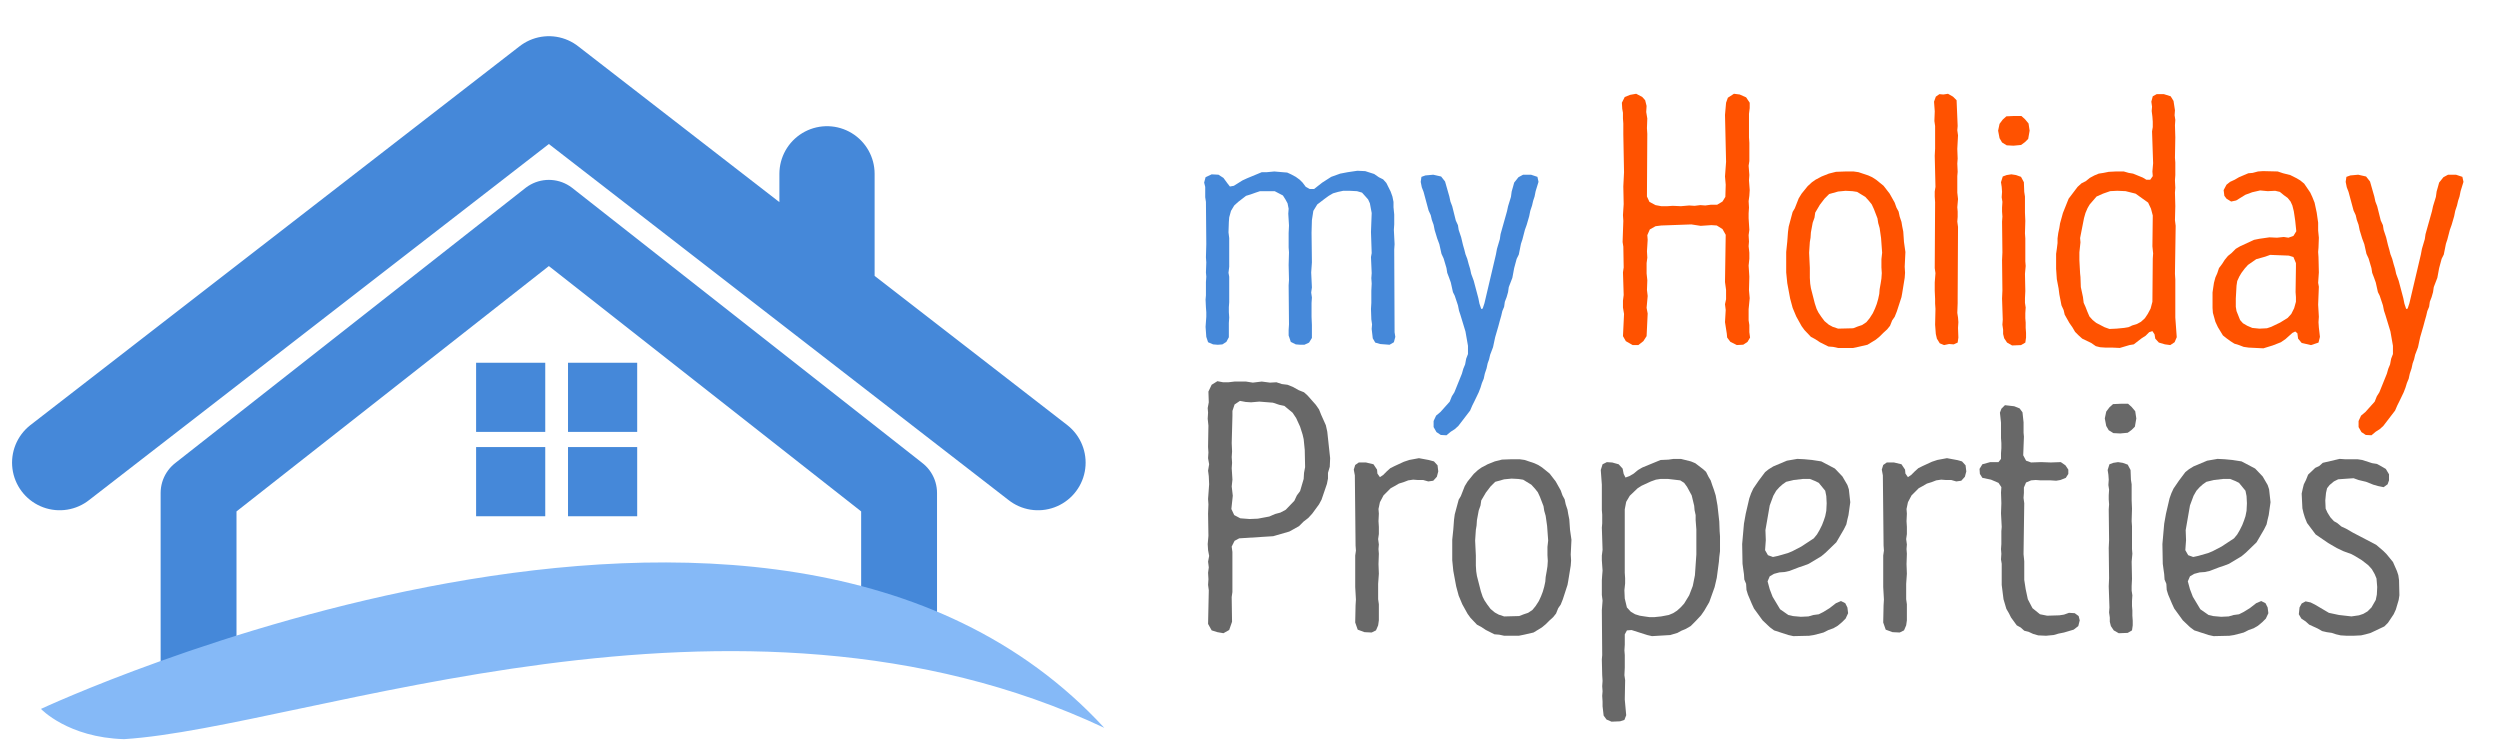 <?xml version="1.0" encoding="utf-8"?>
<!-- Generator: Adobe Illustrator 16.0.0, SVG Export Plug-In . SVG Version: 6.00 Build 0)  -->
<!DOCTYPE svg PUBLIC "-//W3C//DTD SVG 1.1//EN" "http://www.w3.org/Graphics/SVG/1.1/DTD/svg11.dtd">
<svg version="1.1" id="Layer_1" xmlns="http://www.w3.org/2000/svg" xmlns:xlink="http://www.w3.org/1999/xlink" x="0px" y="0px"
	 width="414.5px" height="125px" viewBox="0 0 414.5 125" enable-background="new 0 0 414.5 125" xml:space="preserve">
<path fill="none" stroke="#4588D9" stroke-width="12.58" stroke-linecap="round" stroke-linejoin="round" d="M149.069,101.37V81.734
	L91.003,36.114L32.922,81.734v27.599"/>
<path fill="none" stroke="#4588D9" stroke-width="15.788" stroke-linecap="round" stroke-linejoin="round" d="M91.003,13.894
	L9.893,76.706 M91.003,13.894l81.099,62.812 M137.117,28.816V49.13c0,0.131,0.136,0.4,0,0.4c-0.528,0,0.4-0.932,0.4-0.4
	c0,0.131-0.4,0.131-0.4,0c0-0.186,0.268-0.264,0.4-0.401"/>
<path fill="#4588D9" d="M94.177,71.609h11.47V60.143h-11.47V71.609z M78.938,71.609h11.465V60.143H78.938V71.609z M78.938,85.594
	h11.465V74.123H78.938V85.594z M94.177,85.594h11.47V74.123h-11.47V85.594z"/>
<path fill="#85B9F7" d="M6.789,117.537c0,0,121.186-56.675,176.299,3.135c-61.123-28.755-132.344-0.029-162.515,1.879
	c-9.327-0.26-13.78-5.014-13.78-5.014"/>
<g>
	<path fill="#4588D9" d="M201.131,57.098l-0.831-0.356l-0.297-0.891l-0.119-1.662l0.119-1.662v-0.772l-0.059-0.771l-0.06-1.306
		l0.06-0.712V46.77l0.059-0.89l-0.059-0.712l0.059-1.662l-0.059-0.831l0.059-2.196l-0.059-7.004l-0.119-0.771v-1.721l-0.178-0.712
		l0.237-0.891l1.009-0.475l1.127,0.059l0.831,0.534l0.653,0.891l0.416,0.534l0.653-0.119l1.425-0.891l0.771-0.356l2.434-1.009h0.831
		l1.247-0.119l1.365,0.119l0.771,0.06l0.653,0.297l0.772,0.416l0.653,0.475l0.475,0.475l0.535,0.712l0.653,0.356h0.712l1.365-1.068
		l1.484-0.95l1.484-0.534l1.246-0.238l1.603-0.237l1.306,0.06l1.484,0.475l0.771,0.534l0.712,0.356l0.534,0.593l0.712,1.425
		l0.297,0.831l0.178,0.89v0.891l0.119,1.187v1.662l-0.059,0.89l0.119,2.375l-0.06,0.89l0.06,13.711l0.119,0.771l-0.237,0.891
		l-0.712,0.416l-1.543-0.119l-0.831-0.237l-0.416-0.712l-0.178-1.543l0.06-0.771l-0.119-0.831l-0.059-1.722l0.059-1.009v-2.018
		l0.06-1.188l-0.06-0.89l0.06-0.831l-0.119-2.671l0.119-0.653l-0.119-3.502l0.119-3.146l-0.297-1.603l-0.297-0.653l-0.475-0.534
		l-0.534-0.594l-0.831-0.237l-1.128-0.059h-1.187l-0.831,0.178l-0.831,0.238l-0.712,0.416l-0.653,0.475l-1.246,0.95l-0.653,1.068
		l-0.237,1.543l-0.059,2.078l0.059,4.926l-0.119,1.662l0.119,2.493l-0.119,0.831l0.119,0.831l-0.059,0.891v2.315l0.059,1.365v2.137
		l-0.475,0.771l-0.772,0.356h-0.653l-0.771-0.06l-0.831-0.416l-0.356-1.068v-0.891l0.059-0.949l-0.059-6.47l0.059-0.89l-0.059-2.493
		l0.059-2.078l-0.059-0.831v-2.375l0.059-1.247l-0.119-1.958l0.06-0.831l-0.178-0.891l-0.356-0.653l-0.416-0.653l-1.365-0.712
		h-2.434l-0.712,0.237l-0.831,0.297l-0.771,0.238l-1.306,1.009l-0.653,0.594l-0.534,0.89l-0.297,1.068l-0.059,0.772l-0.06,1.721
		l0.119,0.95v4.749l-0.119,1.009l0.119,0.653v4.214l-0.059,0.831v0.831l0.059,0.891l-0.059,0.89v2.375l-0.416,0.771l-0.653,0.416
		l-0.771,0.06L201.131,57.098z"/>
	<path fill="#4588D9" d="M238.878,72.115l-0.712-0.475l-0.475-0.831v-1.009l0.416-0.891l0.712-0.594l1.543-1.721l0.356-0.891
		l0.416-0.653l1.247-3.086l0.237-0.831l0.297-0.712l0.178-0.949l0.297-0.772v-1.365l-0.416-2.374l-0.831-2.73l-0.237-0.712
		l-0.178-0.89l-0.535-1.603l-0.296-0.593l-0.356-1.603l-0.297-0.831l-0.296-0.772l-0.119-0.771l-0.475-1.603l-0.356-0.771
		l-0.356-1.603l-0.356-0.95l-0.178-0.593l-0.237-0.771l-0.178-0.891l-0.297-0.831l-0.178-0.771l-0.356-0.771l-0.831-3.087
		l-0.297-0.771l-0.178-0.89l0.119-0.831l0.653-0.237l1.306-0.119l1.306,0.297l0.653,0.831l0.712,2.493l0.178,0.831l0.296,0.771
		l0.594,2.374l0.356,0.772l0.119,0.771l0.416,1.247l0.296,1.247l0.238,0.831l0.178,0.712l0.297,0.772l0.237,0.89l0.238,0.771
		l0.178,0.831l0.416,1.128l0.772,2.908l0.178,0.891l0.297,0.89l0.237-0.059l0.297-0.891l1.899-8.072l0.178-0.95l0.475-1.603
		l0.119-0.831l1.069-3.799l0.178-0.831l0.475-1.543l0.119-0.89l0.237-0.831l0.178-0.653l0.712-0.891l0.771-0.416h1.306l1.068,0.356
		l0.178,0.831l-0.475,1.543l-0.178,0.891l-0.237,0.712l-0.178,0.772l-0.297,0.89l-0.178,0.891l-0.415,1.424l-0.297,0.831
		l-0.416,1.603l-0.238,0.712l-0.356,1.781l-0.356,0.712l-0.416,1.543l-0.297,1.603l-0.594,1.543l-0.119,0.831l-0.237,0.831
		l-0.297,0.771l-0.119,0.831l-0.297,0.712l-0.178,0.771l-0.238,0.831l-0.237,0.89l-0.534,1.84l-0.356,1.662l-0.475,1.246
		l-0.178,0.772l-0.237,0.653l-0.178,0.831l-0.296,0.89l-0.178,0.831l-0.297,0.712l-0.237,0.771l-0.297,0.771l-0.712,1.484
		l-0.356,0.712l-0.356,0.831l-1.959,2.553l-0.594,0.534l-0.653,0.415l-0.712,0.594L238.878,72.115z"/>
	<path fill="#FF5200" d="M269.562,56.564l-0.475-0.831l0.179-3.68l-0.179-1.068v-1.128l0.119-0.95l-0.119-3.739l0.119-0.831
		l-0.06-3.443l-0.119-0.771l0.119-3.502l-0.06-0.95l0.119-1.84l-0.06-2.908l0.119-2.375l-0.119-6.292v-1.781l-0.06-0.831v-0.95
		l-0.118-0.653l-0.06-1.009l0.475-0.95l0.891-0.356l1.009-0.178l1.009,0.534l0.476,0.534l0.237,0.95l-0.06,1.009l0.178,1.068
		l-0.059,1.603l0.059,0.95l-0.059,10.388l0.415,0.89l1.009,0.534l0.95,0.178h1.009l0.891-0.06l1.365,0.06l1.365-0.119l0.89,0.059
		l0.95-0.119l0.831,0.06l0.891-0.119h1.068l0.89-0.534l0.476-0.772l0.059-2.018l-0.118-1.365l0.178-2.434l-0.178-7.776l0.178-2.018
		l0.297-0.831l1.009-0.653l0.95,0.119l1.068,0.475l0.594,0.89v0.891l-0.119,0.95v3.917l0.06,0.89v3.027l-0.119,0.771l0.119,1.543
		l-0.06,0.89l0.119,1.603l-0.06,0.95l-0.119,0.89l0.06,1.068l-0.06,0.95v0.831l0.119,1.899l-0.119,0.89l0.06,1.069l-0.06,0.771
		l0.119,1.068v1.009l-0.119,1.127l0.119,1.84l-0.06,2.255l0.119,1.306l-0.179,1.84v1.84l0.119,0.772v1.187l0.119,0.89l-0.416,0.712
		l-0.712,0.475l-1.068,0.059l-1.068-0.534l-0.534-0.712l-0.06-0.653l-0.297-1.899l0.118-2.018l-0.118-0.95l0.178-0.831v-1.543
		l-0.178-1.306l0.118-7.835l-0.534-0.95l-0.949-0.594l-0.891-0.059l-1.78,0.119l-1.544-0.237l-4.985,0.178l-0.95,0.119l-0.949,0.534
		l-0.416,0.95l0.06,0.772l-0.118,1.899l0.059,1.068l-0.118,0.89v1.722l0.118,1.127l-0.059,1.603l0.118,1.009l-0.178,1.959
		l0.178,0.95l-0.178,3.739l-0.534,0.831l-0.831,0.653h-0.95L269.562,56.564z"/>
	<path fill="#FF5200" d="M303.926,57.514l-0.771-0.06l-1.425-0.712l-0.712-0.475l-0.771-0.416l-1.068-1.128l-0.475-0.653
		l-0.891-1.603l-0.594-1.424l-0.415-1.543l-0.476-2.552l-0.178-1.781v-3.383l0.178-1.721l0.119-1.603l0.119-0.89l0.652-2.434
		l0.356-0.594l0.652-1.662l0.476-0.772l1.009-1.247l0.712-0.653l0.594-0.416l1.009-0.534l1.188-0.475l1.188-0.297l1.661-0.06h1.247
		l0.831,0.119l1.603,0.535l0.653,0.296l0.652,0.416l1.247,1.009l1.009,1.306l0.831,1.484l0.297,0.831l0.355,0.653l0.179,0.831
		l0.297,0.891l0.118,0.712l0.179,0.891l0.118,1.721l0.237,1.662l-0.118,2.434l0.059,1.009l-0.059,0.831l-0.416,2.553l-0.118,0.653
		l-0.772,2.374l-0.355,0.891l-0.416,0.593l-0.355,0.891l-0.476,0.593l-0.652,0.594l-0.594,0.594l-0.653,0.534l-1.365,0.831
		l-1.543,0.356l-0.891,0.178h-2.434L303.926,57.514z M307.25,54.427l0.771-0.297l0.713-0.237l0.712-0.475l0.534-0.653l0.534-0.831
		l0.356-0.771l0.297-0.772l0.237-0.831l0.178-0.831l0.06-0.772l0.178-1.009l0.119-0.771l0.06-0.891l-0.06-0.95v-1.365l0.118-1.068
		l-0.178-2.434l-0.237-1.662l-0.237-0.831l-0.119-0.771l-0.594-1.543l-0.355-0.771l-0.476-0.594l-0.593-0.653l-1.365-0.831
		l-0.771-0.119l-1.128-0.059l-1.247,0.119l-1.483,0.416l-0.771,0.771l-0.772,1.009l-0.771,1.306l-0.118,0.831l-0.297,0.831
		l-0.297,1.603l-0.06,0.89l-0.118,0.712l-0.119,1.781l0.119,2.493v1.662l0.059,0.95l0.119,0.772l0.653,2.552l0.296,0.89l0.297,0.594
		l0.476,0.712l0.534,0.712l0.712,0.594l0.653,0.356l0.89,0.297L307.25,54.427z"/>
	<path fill="#FF5200" d="M321.612,56.92l-0.475-0.771l-0.179-0.771l-0.118-1.543l0.059-2.612l-0.059-0.89V49.56l-0.06-1.365V46.83
		l0.118-1.543l-0.118-0.831l0.06-10.921l-0.06-0.95v-0.831l0.118-0.771l-0.118-5.164l0.06-1.188v-3.739l-0.119-0.831l0.06-1.603
		l-0.119-1.603l0.297-0.831l0.594-0.416l0.653,0.059l0.771-0.119l0.831,0.475l0.594,0.593l0.178,4.274l-0.06,0.712l0.119,0.831
		l-0.119,2.256l0.06,1.603l-0.06,0.831l0.06,1.365l-0.06,0.712v2.73L324.64,33l-0.119,1.365l0.06,0.712v0.891l-0.06,0.771
		l0.119,0.89l-0.06,11.812v0.831l-0.06,1.603l0.119,0.771l0.059,0.771l-0.059,0.95l0.059,1.603l-0.118,0.831l-0.653,0.297
		l-0.771-0.06l-0.831,0.178L321.612,56.92z"/>
	<path fill="#FF5200" d="M332.711,24.096l-0.771-0.475l-0.416-0.712l-0.237-1.247l0.237-1.128l0.534-0.712l0.594-0.534l1.306-0.06
		h1.188l0.594,0.534l0.593,0.712l0.179,1.187l-0.237,1.365l-0.534,0.534l-0.653,0.475l-1.246,0.119L332.711,24.096z M332.771,56.801
		l-0.476-0.712l-0.178-0.712v-0.712l-0.119-0.831l0.06-0.831l-0.118-3.502l0.059-1.365l-0.059-4.986l0.059-1.306l-0.059-5.104
		l0.059-0.831l-0.059-0.831v-0.653l0.059-0.95l-0.118-0.771l0.06-0.891l-0.06-0.831l-0.119-0.772l0.297-0.95l0.653-0.237
		l0.771-0.119l0.771,0.119l0.831,0.297l0.475,0.89l0.06,1.603l0.119,0.772v2.671l0.059,1.365l-0.059,2.078l0.059,0.831v3.799
		l0.06,0.772l-0.118,1.306l0.059,2.849l-0.059,1.187v0.772l0.118,0.771l-0.06,0.95v0.831l0.06,0.712v0.89l0.06,0.831v0.771
		l-0.119,0.831l-0.712,0.416l-1.483,0.06L332.771,56.801z"/>
	<path fill="#FF5200" d="M350.221,57.632h-1.128l-0.891-0.059l-0.712-0.178l-0.771-0.534l-1.484-0.712l-0.594-0.534l-0.594-0.594
		l-0.415-0.712l-0.534-0.772l-0.771-1.365l-0.179-0.771l-0.355-0.771l-0.356-1.84l-0.119-0.95l-0.296-1.543l-0.119-1.722v-2.493
		l0.119-0.831l0.118-0.95v-0.772l0.119-0.89l0.178-0.831l0.119-0.771l0.475-1.721l0.949-2.375l1.484-1.958l0.652-0.594l0.713-0.356
		l0.652-0.534l0.772-0.415l0.712-0.297l0.771-0.119l0.891-0.178l1.188-0.06h1.306l0.831,0.238l0.712,0.119l1.603,0.653l0.594,0.356
		h0.652l0.416-0.593l-0.06-0.772l0.119-1.365l-0.179-5.283l0.119-0.712v-0.891l-0.06-0.831l-0.118-0.95l0.059-0.712l-0.118-0.831
		l0.237-0.891l0.653-0.356h1.187l1.128,0.356l0.475,0.771l0.237,1.543l-0.059,0.831l0.118,0.771l-0.06,0.891l0.06,2.018l-0.06,3.383
		l0.06,0.771v2.078l-0.06,0.89l0.06,1.247l-0.06,0.771l0.06,2.256l-0.06,2.315l0.119,0.95l-0.119,7.954l0.06,0.95v6.292l0.237,3.265
		l-0.355,0.831l-0.713,0.475l-0.89-0.119l-1.01-0.297l-0.594-0.653l-0.118-0.712l-0.356-0.534l-0.534,0.178l-0.594,0.594
		l-0.652,0.415l-1.306,1.009l-0.713,0.119l-1.603,0.475L350.221,57.632z M350.933,54.486l1.246-0.119l0.713-0.119l0.652-0.297
		l0.772-0.237l0.652-0.356l0.653-0.594l0.475-0.712l0.475-0.89l0.297-1.128l0.06-7.123l0.06-0.891l-0.119-1.187l0.06-5.105
		l-0.297-1.127l-0.475-1.009l-2.078-1.484l-1.661-0.416l-1.365-0.059l-1.188,0.059l-1.188,0.416l-1.068,0.475l-1.128,1.306
		l-0.355,0.594l-0.356,0.831l-0.237,0.831l-0.653,3.324l0.06,0.712l-0.178,1.662v1.306l0.118,2.196l0.06,0.593l0.06,1.662
		l0.356,1.662l0.118,0.95l0.297,0.653l0.297,0.771l0.356,0.831l0.534,0.594l0.594,0.475l1.364,0.712l0.831,0.297L350.933,54.486z"/>
	<path fill="#FF5200" d="M372.832,57.632l-0.831-0.119l-0.771-0.297l-0.771-0.237l-0.653-0.416l-0.652-0.475l-0.594-0.475
		l-0.831-1.365l-0.415-0.89l-0.416-1.484l-0.06-0.831v-2.553l0.119-0.831l0.118-0.772l0.238-0.89l0.296-0.653l0.297-0.891
		l0.534-0.712l0.416-0.653l0.534-0.653l0.594-0.475l0.712-0.712l0.712-0.416l2.315-1.068l0.891-0.178l1.661-0.237l1.247,0.059
		l1.128-0.119l0.771,0.119l0.831-0.296l0.475-0.772l-0.178-1.721l-0.119-0.831l-0.118-0.771l-0.238-0.95l-0.296-0.653l-0.476-0.594
		l-0.652-0.475l-0.653-0.534l-0.771-0.178l-1.246,0.059l-1.247-0.119l-1.306,0.297l-1.128,0.416l-1.543,0.95l-0.831,0.178
		l-0.771-0.475l-0.356-0.475l-0.119-0.95l0.476-0.891l0.594-0.475l0.771-0.356l0.712-0.416l1.543-0.653l0.713-0.059l0.89-0.238
		l0.831-0.059l2.434,0.059l0.891,0.297l1.188,0.297l1.068,0.534l0.594,0.356l0.652,0.534l1.01,1.484l0.355,0.772l0.356,0.89
		l0.356,1.662l0.237,1.662v1.306l0.118,1.187l-0.06,1.662l-0.059,0.712l0.059,0.831l0.06,2.552l-0.118,1.721l0.118,0.653
		l-0.118,2.968l0.118,2.018l-0.06,0.89l0.06,0.891l0.179,1.543l-0.238,0.95l-1.246,0.416l-1.543-0.356l-0.594-0.712l-0.119-0.89
		l-0.355-0.297l-0.476,0.237l-1.127,1.009l-0.772,0.534l-1.365,0.534l-1.543,0.475L372.832,57.632z M375.859,54.427l0.712-0.238
		l1.484-0.712l1.246-0.772l0.594-0.653l0.475-0.95l0.297-1.068v-0.771l-0.06-0.831l0.06-4.155v-0.653l-0.415-1.009l-0.771-0.237
		l-3.087-0.119l-0.831,0.297l-1.483,0.416l-1.365,0.95l-0.534,0.594l-0.534,0.712l-0.356,0.594l-0.356,0.771l-0.118,0.772
		l-0.119,2.137v1.365l0.119,0.712l0.593,1.484l0.476,0.534l0.712,0.416l0.831,0.356l1.188,0.119L375.859,54.427z"/>
	<path fill="#FF5200" d="M392.239,72.115l-0.712-0.475l-0.475-0.831v-1.009l0.415-0.891l0.712-0.594l1.544-1.721l0.355-0.891
		l0.416-0.653l1.246-3.086l0.237-0.831l0.297-0.712l0.179-0.949l0.297-0.772v-1.365l-0.416-2.374l-0.831-2.73l-0.237-0.712
		l-0.178-0.89l-0.534-1.603l-0.297-0.593l-0.356-1.603l-0.297-0.831l-0.297-0.772l-0.118-0.771l-0.475-1.603l-0.356-0.771
		l-0.356-1.603l-0.356-0.95l-0.178-0.593l-0.237-0.771l-0.178-0.891l-0.297-0.831l-0.179-0.771l-0.355-0.771l-0.831-3.087
		l-0.297-0.771l-0.178-0.89l0.118-0.831l0.653-0.237l1.306-0.119l1.306,0.297l0.653,0.831l0.712,2.493l0.178,0.831l0.297,0.771
		l0.594,2.374l0.356,0.772l0.118,0.771l0.416,1.247l0.297,1.247l0.237,0.831l0.178,0.712l0.297,0.772l0.237,0.89l0.237,0.771
		l0.179,0.831l0.415,1.128l0.771,2.908l0.179,0.891l0.297,0.89l0.237-0.059l0.297-0.891l1.899-8.072l0.178-0.95l0.475-1.603
		l0.119-0.831l1.068-3.799l0.178-0.831l0.475-1.543l0.119-0.89l0.237-0.831l0.178-0.653l0.713-0.891l0.771-0.416h1.306l1.068,0.356
		l0.179,0.831l-0.476,1.543l-0.178,0.891l-0.237,0.712l-0.179,0.772l-0.296,0.89l-0.179,0.891l-0.415,1.424l-0.297,0.831
		l-0.416,1.603l-0.237,0.712L405.18,42.2l-0.356,0.712l-0.416,1.543l-0.296,1.603l-0.594,1.543l-0.119,0.831l-0.237,0.831
		l-0.297,0.771l-0.118,0.831l-0.297,0.712l-0.179,0.771l-0.237,0.831l-0.237,0.89l-0.534,1.84l-0.356,1.662l-0.475,1.246
		l-0.178,0.772l-0.237,0.653l-0.179,0.831l-0.297,0.89l-0.178,0.831l-0.297,0.712l-0.237,0.771l-0.297,0.771l-0.712,1.484
		l-0.356,0.712l-0.356,0.831l-1.958,2.553l-0.594,0.534l-0.653,0.415l-0.712,0.594L392.239,72.115z"/>
	<path fill="#686868" d="M201.843,104.812l-0.95-0.297l-0.594-1.068l0.119-5.579l-0.119-0.891l0.06-0.95l-0.06-1.068l0.119-0.89
		l-0.119-0.95l0.178-0.949l-0.178-0.95l-0.06-1.009l0.119-1.365l-0.06-3.681l0.06-1.543l-0.06-0.891l0.178-2.434l-0.06-1.365
		l-0.119-0.89l0.178-1.068l-0.178-1.01l0.06-0.949l-0.06-0.891l0.06-3.562l-0.119-1.128l0.06-1.009l-0.06-0.771l0.178-0.95
		l-0.059-1.78l0.534-1.128l0.95-0.593l0.95,0.178h0.89l1.009-0.119h1.899l1.127,0.178l1.484-0.178l1.365,0.178l1.068-0.059
		l0.891,0.297l0.95,0.118l0.89,0.356l0.95,0.534l0.891,0.356l0.593,0.534l1.365,1.543l0.534,0.771l0.356,0.891l0.771,1.721
		l0.237,1.069l0.475,4.392l-0.06,1.425l-0.297,1.009v0.95l-0.178,0.891l-0.891,2.611l-0.416,0.771l-1.127,1.543l-0.653,0.713
		l-0.772,0.594l-0.771,0.771l-1.603,0.89l-2.671,0.772l-5.639,0.355l-0.771,0.416l-0.475,0.949l0.119,0.891v6.648l-0.119,0.83
		l0.06,4.096l-0.475,1.365l-0.95,0.534L201.843,104.812z M208.55,85.995l1.899-0.355l0.95-0.416l0.891-0.237l0.89-0.475l1.425-1.484
		l0.416-0.89l0.534-0.713l0.593-2.018l0.06-1.01l0.178-0.949l-0.059-2.85l-0.178-1.78l-0.178-0.771l-0.415-1.306l-0.653-1.425
		l-0.593-0.891l-1.365-1.128l-0.831-0.178l-1.068-0.356l-2.256-0.178l-1.365,0.118l-0.891-0.059l-0.95-0.179l-0.89,0.594
		l-0.356,1.068v0.831l-0.119,4.511l0.06,1.365l-0.06,0.95l0.06,0.949l-0.06,0.891l0.119,1.899l-0.119,1.128l0.178,1.543
		l-0.237,2.196l0.475,1.01l1.009,0.534l1.543,0.118L208.55,85.995z"/>
	<path fill="#686868" d="M226.237,104.812l-1.128-0.415l-0.416-1.188l0.06-2.85l0.06-0.949l-0.119-2.077v-5.224l0.119-0.831
		l-0.06-0.831l-0.119-11.634l-0.178-0.95l0.237-0.771l0.594-0.415h1.187l1.247,0.297l0.594,0.89l0.059,0.653l0.416,0.594
		l0.534-0.356l0.594-0.594l0.594-0.534l0.712-0.356l1.543-0.712l0.89-0.297l1.603-0.297l1.603,0.297l0.89,0.237l0.594,0.653
		l0.119,1.009l-0.237,0.891l-0.594,0.653l-0.831,0.118l-0.831-0.237h-0.89l-0.771-0.06l-0.831,0.119l-0.772,0.297l-0.771,0.237
		l-0.712,0.415l-0.653,0.356l-1.187,1.188l-0.594,1.127l-0.237,1.128l0.06,0.771l-0.06,1.247l0.06,0.949v1.188l-0.119,0.831
		l0.119,0.891l-0.06,0.771l0.06,0.771l-0.06,1.722l0.06,1.603l-0.119,1.662v2.552l0.119,0.831v2.671l-0.119,0.831l-0.356,0.831
		l-0.712,0.356L226.237,104.812z"/>
	<path fill="#686868" d="M248.554,105.227l-0.772-0.059l-1.424-0.713l-0.712-0.475l-0.771-0.415l-1.068-1.128l-0.475-0.653
		l-0.89-1.603l-0.594-1.425l-0.416-1.543l-0.475-2.553l-0.178-1.78v-3.384l0.178-1.721l0.119-1.603l0.119-0.891l0.653-2.434
		l0.356-0.594l0.653-1.662l0.475-0.771l1.009-1.246l0.712-0.653l0.593-0.415l1.009-0.534l1.187-0.476l1.187-0.297l1.662-0.059h1.247
		l0.831,0.118l1.603,0.534l0.653,0.297l0.653,0.416l1.247,1.009l1.009,1.306l0.831,1.484l0.296,0.831l0.356,0.652l0.178,0.831
		l0.297,0.891l0.119,0.712l0.178,0.891l0.119,1.722l0.237,1.661l-0.119,2.434l0.06,1.01l-0.06,0.831l-0.416,2.552l-0.119,0.653
		l-0.771,2.374l-0.356,0.891l-0.416,0.594l-0.356,0.89l-0.475,0.594l-0.653,0.594l-0.594,0.594l-0.653,0.534l-1.365,0.831
		l-1.543,0.355l-0.89,0.179h-2.434L248.554,105.227z M251.878,102.141l0.772-0.297l0.712-0.237l0.712-0.475l0.534-0.653l0.534-0.831
		l0.356-0.771l0.296-0.771l0.238-0.831l0.178-0.831l0.06-0.771l0.178-1.01l0.119-0.771l0.059-0.89l-0.059-0.95v-1.365l0.119-1.068
		l-0.178-2.434l-0.237-1.662l-0.237-0.831l-0.119-0.771l-0.593-1.543l-0.356-0.771l-0.475-0.594l-0.594-0.653l-1.365-0.831
		l-0.771-0.118l-1.128-0.06l-1.246,0.118l-1.484,0.416l-0.772,0.771l-0.771,1.009l-0.771,1.307l-0.119,0.83l-0.297,0.831
		l-0.297,1.603l-0.06,0.891l-0.119,0.713l-0.119,1.78l0.119,2.493v1.662l0.06,0.949l0.119,0.771l0.653,2.553l0.297,0.891
		l0.297,0.593l0.475,0.713l0.534,0.712l0.712,0.594l0.653,0.356l0.891,0.297L251.878,102.141z"/>
	<path fill="#686868" d="M266.358,119.295l-0.475-0.653l-0.178-1.543v-0.771l-0.06-0.95l0.06-0.771l-0.06-0.831l0.06-0.891
		l-0.06-0.949l-0.06-2.612l0.06-0.712l-0.06-7.42l0.06-0.831l0.06-0.771l-0.119-0.949v-2.434l0.06-0.891l0.06-0.712l-0.06-0.831
		l-0.06-0.891v-0.771l0.119-0.95l-0.119-3.68l0.06-0.712v-1.425l-0.06-0.771v-4.215l-0.178-2.434l0.297-0.949l0.712-0.356
		l0.891,0.06l1.068,0.297l0.653,0.712l0.178,0.891l0.297,0.594l0.653-0.238l0.712-0.415l0.713-0.594l0.712-0.415l3.027-1.247
		l1.306-0.06l0.831-0.118h1.246l1.662,0.415l0.713,0.297l1.246,0.95l0.534,0.475l0.416,0.831l0.355,0.594l0.297,0.89l0.237,0.653
		l0.297,0.95l0.297,1.661l0.297,2.672l0.06,1.603l0.06,0.831v2.492l-0.119,0.95l-0.06,0.771l-0.355,2.671l-0.356,1.544l-0.891,2.492
		l-0.831,1.425l-0.534,0.771l-0.891,0.95l-0.831,0.831l-0.83,0.475l-0.713,0.297l-0.652,0.356l-1.188,0.355l-3.027,0.179
		l-0.771-0.179l-2.611-0.831l-0.772,0.06l-0.355,0.653v1.721l-0.06,0.95l0.06,0.771v2.077l-0.06,1.247l0.119,0.831l-0.06,3.205
		l0.237,2.611l-0.297,0.771l-0.712,0.238l-1.425,0.059L266.358,119.295z M274.313,102.318l1.127-0.118l1.247-0.237l0.712-0.297
		l0.653-0.416l0.652-0.594l0.534-0.594l0.831-1.364l0.594-1.544l0.356-1.78l0.237-3.443v-4.154l-0.119-1.544v-0.83l-0.178-0.831
		l-0.06-0.713l-0.415-1.721l-0.771-1.425l-0.476-0.653l-0.652-0.415l-2.019-0.237h-1.246l-0.771,0.118l-0.831,0.297l-1.544,0.712
		l-0.652,0.416l-1.306,1.246l-0.594,1.01l-0.237,1.246v10.506l0.06,0.891v0.891l-0.119,1.128l0.06,1.365l0.355,1.483l0.653,0.712
		l0.712,0.416l0.772,0.237l0.771,0.119l0.831,0.118H274.313z"/>
	<path fill="#686868" d="M296.51,105.286l-2.374-0.771l-0.713-0.534l-1.187-1.128l-1.425-1.959l-0.356-0.771l-0.652-1.543
		l-0.237-0.771l-0.06-1.009l-0.297-0.713l-0.06-0.891l-0.118-0.83l-0.119-0.891l-0.06-3.265l0.297-3.384l0.297-1.662l0.594-2.552
		l0.297-0.831l0.355-0.771l0.891-1.306l1.068-1.425l0.594-0.475l0.771-0.476l2.256-0.949l1.722-0.297l1.187,0.06l1.247,0.118
		l1.543,0.237l2.256,1.188l1.246,1.306l0.831,1.425l0.237,0.712l0.237,2.137l-0.297,2.138l-0.178,0.712l-0.178,0.831l-0.416,0.831
		l-1.246,2.137l-1.781,1.722l-0.712,0.593l-2.077,1.247l-0.772,0.297l-0.89,0.297l-1.544,0.593l-0.831,0.179l-0.831,0.06
		l-0.89,0.237l-0.713,0.415l-0.355,0.831l0.355,1.306l0.476,1.247l1.246,2.077l1.365,0.95l0.771,0.178l1.306,0.118l1.247-0.059
		l0.831-0.237l0.89-0.119l0.713-0.356l1.068-0.652l1.068-0.831l0.831-0.356l0.712,0.356l0.356,0.712l0.118,0.95l-0.415,0.89
		l-0.594,0.594l-0.712,0.594l-0.713,0.415l-0.83,0.297l-0.831,0.416l-1.603,0.415l-0.772,0.119l-2.611,0.06L296.51,105.286z
		 M294.788,92.169l1.662-0.476l0.713-0.297l1.483-0.771l2.078-1.365l0.534-0.652l0.415-0.713l0.415-0.831l0.297-0.771l0.237-0.712
		l0.179-0.891l0.06-1.246l-0.06-1.188l-0.179-0.891l-1.068-1.306l-0.593-0.297l-0.891-0.355h-1.128l-1.543,0.178l-1.247,0.297
		l-0.593,0.415l-0.535,0.476l-0.534,0.593l-0.475,0.831l-0.594,1.603l-0.712,4.096l0.06,1.662l-0.119,1.662l0.476,0.831l0.83,0.297
		L294.788,92.169z"/>
	<path fill="#686868" d="M313.78,104.812l-1.128-0.415l-0.415-1.188l0.06-2.85l0.059-0.949l-0.118-2.077v-5.224l0.118-0.831
		l-0.059-0.831l-0.119-11.634L312,77.863l0.237-0.771l0.594-0.415h1.187l1.247,0.297l0.593,0.89l0.06,0.653l0.416,0.594l0.534-0.356
		l0.594-0.594l0.593-0.534l0.713-0.356l1.543-0.712l0.891-0.297l1.603-0.297l1.603,0.297l0.891,0.237l0.593,0.653l0.119,1.009
		l-0.237,0.891l-0.594,0.653l-0.831,0.118l-0.831-0.237h-0.891l-0.771-0.06l-0.831,0.119l-0.771,0.297l-0.771,0.237l-0.712,0.415
		l-0.653,0.356l-1.188,1.188l-0.593,1.127l-0.237,1.128l0.059,0.771l-0.059,1.247l0.059,0.949v1.188l-0.118,0.831l0.118,0.891
		l-0.059,0.771l0.059,0.771l-0.059,1.722l0.059,1.603l-0.118,1.662v2.552l0.118,0.831v2.671l-0.118,0.831l-0.356,0.831l-0.712,0.356
		L313.78,104.812z"/>
	<path fill="#686868" d="M337.937,105.346l-0.831-0.237l-0.771-0.356l-0.713-0.178l-0.593-0.534l-0.653-0.356l-0.949-1.306
		l-0.356-0.712l-0.416-0.713l-0.475-1.603l-0.297-2.374v-3.502l-0.118-0.713l0.059-0.949l-0.059-0.771l0.059-0.831v-2.137
		l0.06-0.713l-0.118-2.255l0.059-1.662l-0.059-1.781l0.059-0.89l-0.475-0.713l-1.246-0.534l-1.425-0.297l-0.415-0.652l-0.06-0.831
		l0.475-0.771l1.306-0.356h1.365l0.416-0.534v-0.95l0.059-0.831v-0.831l-0.059-0.83v-2.553l-0.179-1.662l0.237-0.652l0.594-0.594
		l1.544,0.178l0.89,0.356l0.476,0.652l0.178,1.662v1.722l0.06,0.652l-0.119,3.087l0.475,0.891l0.831,0.297l1.662-0.06l1.603,0.06
		l1.662-0.06l0.771,0.534l0.476,0.712v0.713l-0.416,0.652l-0.891,0.356l-0.712,0.119l-0.891-0.06h-1.662l-0.83-0.06l-0.772,0.06
		L335.918,80l-0.355,0.831v0.891l-0.06,0.831l0.118,0.891l-0.118,8.429l0.118,1.187v3.087l0.238,1.543l0.355,1.662l0.771,1.484
		l1.247,1.009l1.187,0.237l2.019-0.06l0.771-0.118l0.831-0.297l0.95,0.06l0.652,0.475l0.179,0.712l-0.238,0.95l-0.771,0.594
		l-1.603,0.475l-0.89,0.178l-0.831,0.237l-1.247,0.119L337.937,105.346z"/>
	<path fill="#686868" d="M350.399,71.81l-0.771-0.476l-0.416-0.712l-0.237-1.246l0.237-1.128l0.534-0.713l0.594-0.534l1.306-0.059
		h1.188l0.594,0.534l0.593,0.712l0.179,1.188l-0.237,1.365l-0.534,0.534l-0.653,0.475l-1.246,0.118L350.399,71.81z M350.459,104.515
		l-0.476-0.712l-0.178-0.713v-0.712l-0.119-0.831l0.06-0.831l-0.118-3.502l0.059-1.365l-0.059-4.986l0.059-1.306l-0.059-5.104
		l0.059-0.831l-0.059-0.831v-0.652l0.059-0.95l-0.118-0.771l0.06-0.891l-0.06-0.831l-0.119-0.771l0.297-0.949l0.653-0.238
		l0.771-0.118l0.771,0.118l0.831,0.297l0.475,0.891l0.06,1.603l0.119,0.771v2.672l0.059,1.364l-0.059,2.078l0.059,0.831v3.799
		l0.06,0.771l-0.118,1.306l0.059,2.85l-0.059,1.187v0.771l0.118,0.772l-0.06,0.949v0.831l0.06,0.712v0.891l0.06,0.831v0.771
		l-0.119,0.831l-0.712,0.416l-1.483,0.059L350.459,104.515z"/>
	<path fill="#686868" d="M366.187,105.286l-2.374-0.771l-0.713-0.534l-1.187-1.128l-1.425-1.959l-0.356-0.771l-0.652-1.543
		l-0.237-0.771l-0.06-1.009l-0.297-0.713l-0.06-0.891l-0.118-0.83l-0.119-0.891l-0.06-3.265l0.297-3.384l0.297-1.662l0.594-2.552
		l0.297-0.831l0.355-0.771l0.891-1.306l1.068-1.425l0.594-0.475l0.771-0.476l2.256-0.949l1.722-0.297l1.187,0.06l1.247,0.118
		l1.543,0.237l2.256,1.188l1.246,1.306l0.831,1.425l0.237,0.712l0.237,2.137l-0.297,2.138l-0.178,0.712l-0.178,0.831l-0.416,0.831
		l-1.246,2.137l-1.781,1.722l-0.712,0.593l-2.077,1.247l-0.772,0.297l-0.89,0.297l-1.544,0.593l-0.831,0.179l-0.83,0.06
		l-0.891,0.237l-0.713,0.415l-0.355,0.831l0.355,1.306l0.476,1.247l1.246,2.077l1.365,0.95l0.771,0.178l1.306,0.118l1.247-0.059
		l0.831-0.237l0.89-0.119l0.713-0.356l1.068-0.652l1.068-0.831l0.831-0.356l0.712,0.356l0.356,0.712l0.119,0.95l-0.416,0.89
		l-0.594,0.594l-0.712,0.594l-0.713,0.415l-0.83,0.297l-0.831,0.416l-1.604,0.415l-0.771,0.119l-2.611,0.06L366.187,105.286z
		 M364.465,92.169l1.662-0.476l0.713-0.297l1.483-0.771l2.077-1.365l0.535-0.652l0.415-0.713l0.415-0.831l0.297-0.771l0.238-0.712
		l0.178-0.891l0.06-1.246l-0.06-1.188l-0.178-0.891l-1.069-1.306l-0.593-0.297l-0.891-0.355h-1.128l-1.543,0.178l-1.247,0.297
		l-0.593,0.415l-0.534,0.476l-0.535,0.593l-0.475,0.831l-0.594,1.603l-0.712,4.096l0.06,1.662l-0.119,1.662l0.475,0.831l0.831,0.297
		L364.465,92.169z"/>
	<path fill="#686868" d="M388.087,105.346l-0.771-0.178l-0.712-0.237l-0.831-0.119l-0.771-0.178l-0.713-0.416l-1.425-0.652
		l-0.593-0.534l-0.713-0.476l-0.415-0.712l0.118-1.128l0.356-0.653l0.653-0.355l0.831,0.178l0.712,0.356l2.314,1.365l1.662,0.356
		l2.078,0.237l1.246-0.179l0.712-0.237l0.713-0.415l0.652-0.653l0.713-1.246l0.178-0.891l0.06-1.246l-0.119-1.425l-0.297-0.713
		l-0.475-0.83l-0.594-0.653l-1.068-0.831l-1.068-0.653l-0.652-0.355l-1.307-0.476l-1.127-0.534l-1.425-0.831l-2.078-1.424
		l-1.424-1.899l-0.356-0.891l-0.237-0.771l-0.178-0.771l-0.119-2.434l0.178-0.831l0.179-0.713l0.355-0.712l0.356-0.891l1.188-1.128
		l0.652-0.297l0.594-0.534l2.79-0.652l0.891,0.06h2.077l0.771,0.118l1.662,0.534l0.771,0.119l0.771,0.415l0.713,0.416l0.534,0.89
		v1.01l-0.237,0.652l-0.653,0.476l-0.891-0.179l-0.831-0.237l-1.187-0.475l-1.247-0.297l-0.831-0.297l-2.552,0.178l-0.713,0.356
		l-0.712,0.594l-0.415,0.534l-0.179,0.771l-0.118,1.247l0.059,1.364l0.297,0.653l0.476,0.771l0.593,0.653l0.534,0.297l0.713,0.594
		l0.771,0.355l1.128,0.653l3.858,2.018l1.187,1.01l0.534,0.534l1.068,1.306l0.653,1.483l0.237,0.713l0.119,0.831l0.059,2.493
		l-0.118,0.771l-0.475,1.603l-0.356,0.771l-0.95,1.425l-0.594,0.593l-2.255,1.069l-0.831,0.237l-0.771,0.178l-1.188,0.06h-1.246
		L388.087,105.346z"/>
</g>
</svg>
